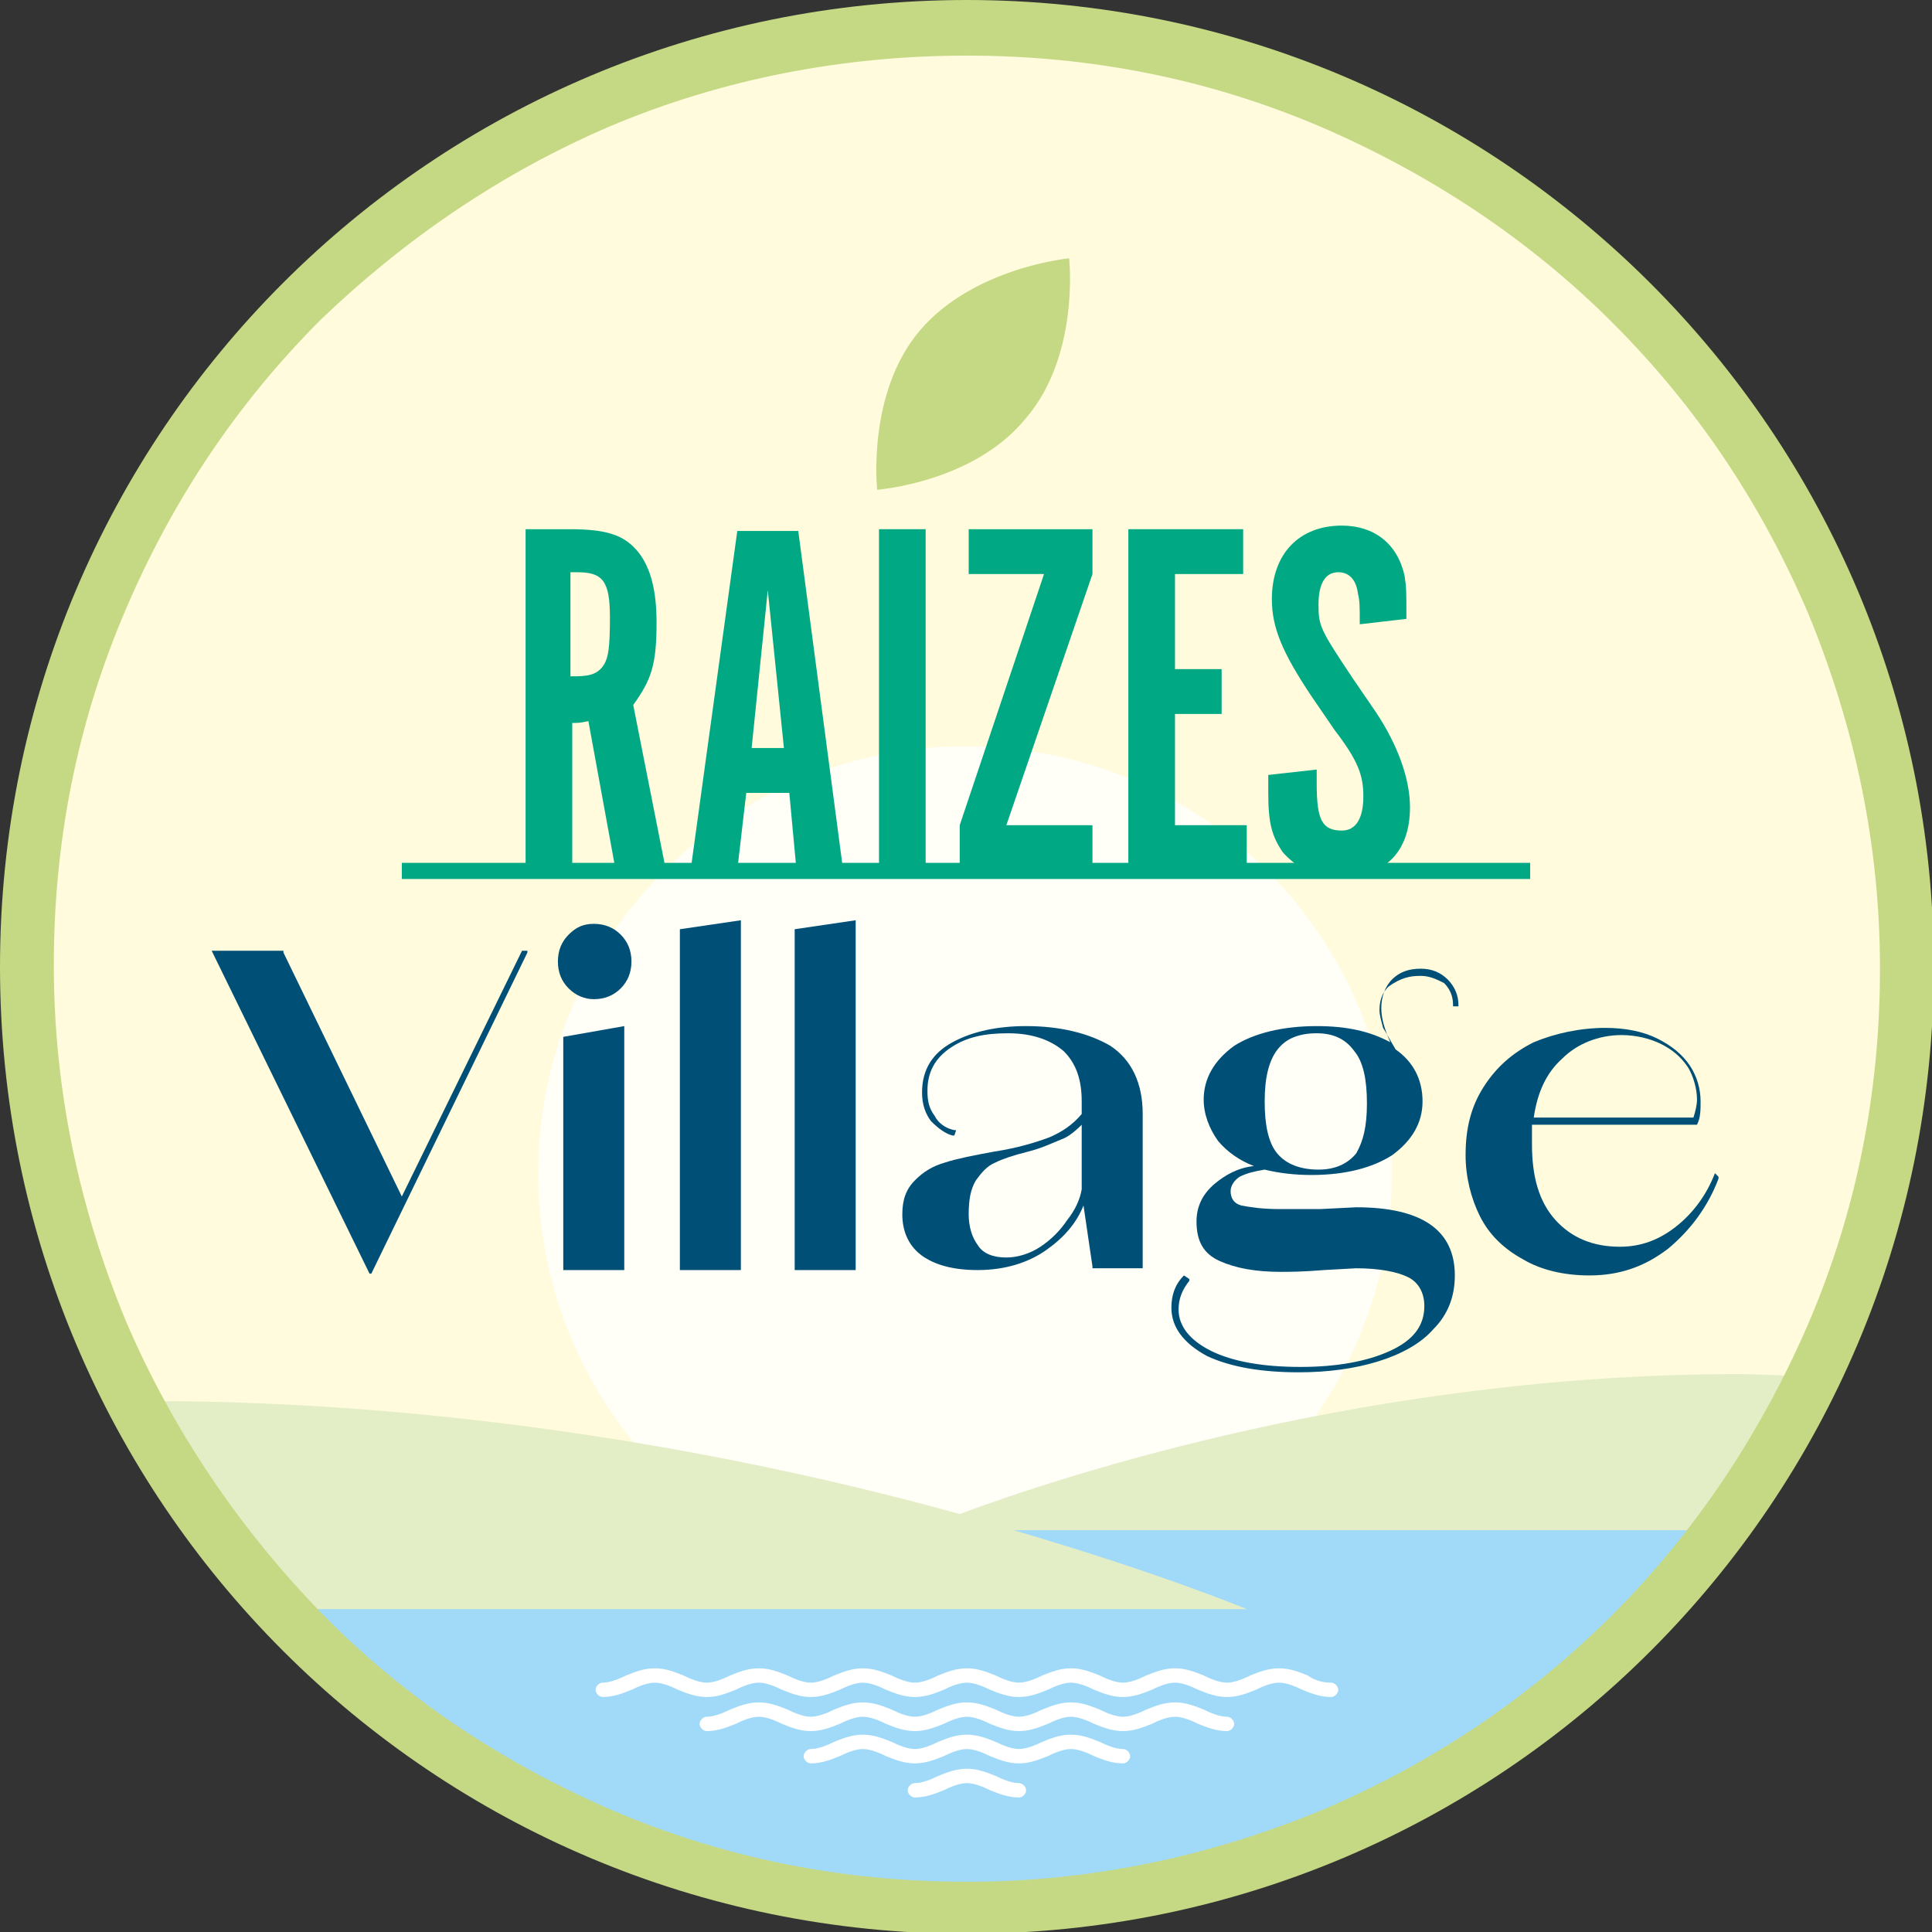 <?xml version="1.0" encoding="utf-8"?>
<!-- Generator: Adobe Illustrator 27.5.0, SVG Export Plug-In . SVG Version: 6.00 Build 0)  -->
<svg version="1.1" id="Camada_1" xmlns="http://www.w3.org/2000/svg" xmlns:xlink="http://www.w3.org/1999/xlink" x="0px" y="0px"
	 viewBox="0 0 107.7 107.7" style="enable-background:new 0 0 107.7 107.7;" xml:space="preserve">
<rect x="0" y="0" width="107.7" height="107.7" fill="#333333" stroke="none"/>
<style type="text/css">
	.st0{fill:#FFFBDC;}
	.st1{fill:#FFFEF7;}
	.st2{fill:#A1DAF8;}
	.st3{fill:#E3EDC6;}
	.st4{fill:#C5D984;}
	.st5{fill:none;}
	.st6{fill:#004F76;}
	.st7{clip-path:url(#SVGID_00000158740538196283296310000011865403546537640323_);fill:#004F76;}
	.st8{clip-path:url(#SVGID_00000130642626040083372440000018441272102080918692_);fill:#004F76;}
	.st9{clip-path:url(#SVGID_00000130642626040083372440000018441272102080918692_);fill:#FFFFFF;}
	.st10{clip-path:url(#SVGID_00000130642626040083372440000018441272102080918692_);fill:#00A984;}
	.st11{fill:#00A984;}
	.st12{clip-path:url(#SVGID_00000097482453345949538840000008907229340208363405_);fill:#00A984;}
	.st13{clip-path:url(#SVGID_00000096778319884538186750000007780005970710701985_);fill:#C5D984;}
</style>
<path class="st0" d="M106.2,53.9c0,28.9-23.5,52.4-52.4,52.4c-28.9,0-52.4-23.4-52.4-52.4S24.9,1.5,53.9,1.5
	C82.8,1.5,106.2,24.9,106.2,53.9"/>
<path class="st1" d="M77.6,65.4c0,13.1-10.7,23.8-23.8,23.8c-13.1,0-23.8-10.6-23.8-23.8c0-13.1,10.7-23.8,23.8-23.8
	C67,41.6,77.6,52.2,77.6,65.4"/>
<path class="st2" d="M11.4,84.5c9.5,13.2,25,21.8,42.5,21.8s33-8.6,42.5-21.8H11.4z"/>
<path class="st3" d="M100.6,76.7c-1.2,0-2.5-0.1-3.7-0.1c-20.3,0-37.5,5.6-43.4,7.8c-11.2-3.1-27.4-6.3-45.3-6.3c-0.4,0-0.7,0-1.1,0
	c2.2,4.2,5,8.1,8.2,11.6h54.2c0,0-4.8-2-13-4.4h38.9C97.4,82.6,99.2,79.7,100.6,76.7"/>
<path class="st4" d="M53.9,0C24.1,0,0,24.1,0,53.9s24.1,53.9,53.9,53.9s53.9-24.1,53.9-53.9S83.6,0,53.9,0 M53.9,3.1
	c6.9,0,13.5,1.3,19.8,4c6,2.6,11.5,6.2,16.2,10.9c4.7,4.7,8.3,10.1,10.9,16.2c2.6,6.3,4,12.9,4,19.8s-1.3,13.5-4,19.8
	c-2.6,6-6.2,11.5-10.9,16.2s-10.1,8.3-16.2,10.9c-6.3,2.6-12.9,4-19.8,4s-13.5-1.3-19.8-4c-6-2.6-11.5-6.2-16.1-10.9
	S9.6,79.7,7,73.6c-2.6-6.3-4-12.9-4-19.8s1.3-13.5,4-19.8c2.6-6.1,6.2-11.5,10.9-16.2C22.6,13.3,28,9.6,34.1,7
	C40.3,4.4,47,3.1,53.9,3.1"/>
<rect y="0" class="st5" width="107.7" height="107.7"/>
<polygon class="st6" points="22.4,66.7 15.8,53.1 15.8,53 11.8,53 20.6,71 20.7,71 29.4,53.1 29.4,53 29.1,53 "/>
<polygon class="st6" points="31.4,70.8 34.8,70.8 34.8,57.2 31.4,57.8 "/>
<g>
	<defs>
		<rect id="SVGID_1_" y="0" width="107.7" height="107.7"/>
	</defs>
	<clipPath id="SVGID_00000065047471056062922480000008648136285369134762_">
		<use xlink:href="#SVGID_1_"  style="overflow:visible;"/>
	</clipPath>
	<path style="clip-path:url(#SVGID_00000065047471056062922480000008648136285369134762_);fill:#004F76;" d="M33.1,51.5
		c-0.6,0-1,0.2-1.4,0.6c-0.4,0.4-0.6,0.9-0.6,1.5c0,0.6,0.2,1.1,0.6,1.5c0.4,0.4,0.9,0.6,1.4,0.6c0.6,0,1.1-0.2,1.5-0.6
		c0.4-0.4,0.6-0.9,0.6-1.5c0-0.6-0.2-1.1-0.6-1.5C34.2,51.7,33.7,51.5,33.1,51.5"/>
</g>
<polygon class="st6" points="37.9,70.8 41.3,70.8 41.3,51.3 37.9,51.8 "/>
<polygon class="st6" points="44.3,70.8 47.7,70.8 47.7,51.3 44.3,51.8 "/>
<g>
	<defs>
		<rect id="SVGID_00000125596263167838179350000001775496737515108539_" y="0" width="107.7" height="107.7"/>
	</defs>
	<clipPath id="SVGID_00000114037707313688811160000000191435205095400617_">
		<use xlink:href="#SVGID_00000125596263167838179350000001775496737515108539_"  style="overflow:visible;"/>
	</clipPath>
	<path style="clip-path:url(#SVGID_00000114037707313688811160000000191435205095400617_);fill:#004F76;" d="M60.3,62.7v3.6
		c-0.1,0.6-0.4,1.2-0.8,1.7c-0.4,0.6-0.9,1.1-1.5,1.5c-0.6,0.4-1.3,0.6-1.9,0.6c-0.7,0-1.3-0.2-1.6-0.7c-0.3-0.4-0.5-1-0.5-1.7
		c0-0.8,0.1-1.4,0.4-1.9c0.3-0.4,0.6-0.8,1.1-1c0.4-0.2,1-0.4,1.8-0.6c0.8-0.2,1.4-0.5,1.9-0.7C59.5,63.4,59.9,63.1,60.3,62.7
		 M61.9,58.3c-1.2-0.7-2.8-1.1-4.7-1.1c-1.6,0-3,0.3-4.1,0.9c-1.1,0.6-1.7,1.5-1.7,2.8c0,0.7,0.2,1.2,0.5,1.6
		c0.4,0.4,0.8,0.7,1.2,0.8l0.1,0l0.1-0.3l-0.1,0c-0.5-0.1-0.9-0.4-1.1-0.8c-0.3-0.4-0.4-0.8-0.4-1.4c0-1,0.4-1.8,1.3-2.4
		c0.9-0.6,1.9-0.8,3.2-0.8c1.4,0,2.4,0.4,3.1,1c0.7,0.7,1,1.6,1,2.8v0.7c-0.5,0.6-1.1,1-1.8,1.3c-0.8,0.3-1.8,0.6-3.1,0.8
		c-1.1,0.2-2.1,0.4-2.7,0.6c-0.7,0.2-1.2,0.5-1.7,1c-0.5,0.5-0.7,1.1-0.7,1.9c0,1,0.4,1.8,1.1,2.3c0.7,0.5,1.7,0.8,3.1,0.8
		c1.5,0,2.8-0.4,3.8-1.1c1-0.7,1.7-1.5,2.1-2.5l0.5,3.4l0,0.1h2.8v-8.6C63.7,60.4,63.1,59.1,61.9,58.3"/>
	<path style="clip-path:url(#SVGID_00000114037707313688811160000000191435205095400617_);fill:#004F76;" d="M75.6,64.3
		c-0.5,0.6-1.2,0.9-2.1,0.9c-1,0-1.8-0.3-2.3-0.9c-0.5-0.6-0.7-1.6-0.7-2.9c0-2.6,0.9-3.8,2.9-3.8c0.9,0,1.6,0.3,2.1,1
		c0.5,0.6,0.7,1.6,0.7,2.9S76,63.6,75.6,64.3 M79.2,54.4c0.5,0,0.9,0.2,1.3,0.4c0.3,0.3,0.5,0.7,0.5,1.2l0,0.1l0.3,0l0-0.1
		c0-0.5-0.2-1-0.6-1.4c-0.4-0.4-0.9-0.6-1.5-0.6c-0.7,0-1.2,0.2-1.6,0.6C77.2,55,77,55.6,77,56.2c0,0.6,0.2,1.2,0.5,1.9
		c-1.1-0.6-2.4-0.9-4.1-0.9c-1.9,0-3.5,0.4-4.6,1.1c-1.1,0.8-1.7,1.8-1.7,3c0,0.8,0.3,1.6,0.8,2.3c0.5,0.6,1.2,1.1,2,1.4
		c-0.9,0.1-1.6,0.5-2.2,1c-0.7,0.6-1,1.3-1,2.1c0,1.1,0.4,1.8,1.3,2.2c0.9,0.4,2,0.6,3.4,0.6c0.4,0,1.2,0,2.4-0.1l1.8-0.1
		c1.3,0,2.3,0.2,2.9,0.5c0.6,0.3,0.9,0.9,0.9,1.6c0,1.1-0.6,1.9-1.9,2.5c-1.3,0.6-3,0.9-5,0.9c-2.1,0-3.8-0.3-5-0.9
		c-1.2-0.6-1.8-1.4-1.8-2.3c0-0.6,0.2-1.1,0.6-1.6l0-0.1l-0.3-0.2l0,0c-0.5,0.5-0.7,1.1-0.7,1.8c0,1.1,0.7,2,2,2.7
		c1.3,0.6,3,0.9,5.1,0.9c1.6,0,3.1-0.2,4.4-0.6c1.3-0.4,2.4-1,3.1-1.8c0.8-0.8,1.2-1.8,1.2-3c0-2.5-1.8-3.8-5.5-3.8l-2,0.1l-2.3,0
		c-0.9,0-1.6-0.1-2.1-0.2c-0.4-0.1-0.6-0.4-0.6-0.8c0-0.3,0.2-0.6,0.5-0.8c0.4-0.2,0.8-0.3,1.4-0.4c0.8,0.2,1.7,0.3,2.6,0.3
		c1.9,0,3.4-0.4,4.5-1.1c1.1-0.8,1.7-1.8,1.7-3c0-1.2-0.5-2.2-1.5-2.9c-0.3-0.5-0.5-0.9-0.7-1.2c-0.1-0.4-0.2-0.7-0.2-1
		c0-0.6,0.2-1,0.5-1.3C78.1,54.5,78.6,54.4,79.2,54.4"/>
	<path style="clip-path:url(#SVGID_00000114037707313688811160000000191435205095400617_);fill:#004F76;" d="M85.5,62.3
		c0.2-1.4,0.7-2.5,1.6-3.3c0.8-0.8,2-1.3,3.3-1.3c0.8,0,1.6,0.2,2.2,0.5c0.6,0.3,1.1,0.7,1.5,1.3c0.3,0.5,0.5,1.2,0.5,1.8
		c0,0.3-0.1,0.7-0.2,1H85.5z M95.6,65.4L95.6,65.4c-0.5,1.3-1.3,2.3-2.2,3c-0.9,0.7-1.9,1.1-3.1,1.1c-1.5,0-2.7-0.5-3.6-1.5
		c-0.9-1-1.3-2.4-1.3-4.2c0-0.5,0-0.8,0-1.1h9.2l0,0c0.2-0.4,0.2-0.8,0.2-1.3c0-0.7-0.2-1.4-0.6-2c-0.4-0.6-1-1.1-1.8-1.5
		c-0.8-0.4-1.8-0.6-2.9-0.6c-1.4,0-2.8,0.3-4,0.8c-1.2,0.6-2.1,1.4-2.8,2.5c-0.7,1.1-1,2.3-1,3.8c0,1.2,0.3,2.4,0.8,3.4
		c0.5,1,1.3,1.8,2.4,2.4c1,0.6,2.3,0.9,3.7,0.9c1.7,0,3.1-0.5,4.4-1.5c1.2-1,2.2-2.3,2.8-3.9l0-0.1L95.6,65.4z"/>
	<path style="clip-path:url(#SVGID_00000114037707313688811160000000191435205095400617_);fill:#FFFFFF;" d="M62.6,97.5
		c0.2,0,0.4,0.2,0.4,0.4c0,0.2-0.2,0.4-0.4,0.4c-0.6,0-1.1-0.2-1.6-0.4c-0.4-0.2-0.9-0.4-1.3-0.4c-0.4,0-0.9,0.2-1.3,0.4
		c-0.5,0.2-1,0.4-1.6,0.4c-0.6,0-1.1-0.2-1.6-0.4c-0.4-0.2-0.9-0.4-1.3-0.4c-0.4,0-0.9,0.2-1.3,0.4c-0.5,0.2-1,0.4-1.6,0.4
		c-0.6,0-1.1-0.2-1.6-0.4c-0.4-0.2-0.9-0.4-1.3-0.4c-0.4,0-0.9,0.2-1.3,0.4c-0.5,0.2-1,0.4-1.6,0.4c-0.2,0-0.4-0.2-0.4-0.4
		c0-0.2,0.2-0.4,0.4-0.4c0.4,0,0.9-0.2,1.3-0.4c0.5-0.2,1-0.4,1.6-0.4s1.1,0.2,1.6,0.4c0.4,0.2,0.9,0.4,1.3,0.4
		c0.4,0,0.9-0.2,1.3-0.4c0.5-0.2,1-0.4,1.6-0.4s1.1,0.2,1.6,0.4c0.4,0.2,0.9,0.4,1.3,0.4c0.4,0,0.9-0.2,1.3-0.4
		c0.5-0.2,1-0.4,1.6-0.4c0.6,0,1.1,0.2,1.6,0.4C61.7,97.3,62.2,97.5,62.6,97.5"/>
	<path style="clip-path:url(#SVGID_00000114037707313688811160000000191435205095400617_);fill:#FFFFFF;" d="M68.4,95.7
		c0.2,0,0.4,0.2,0.4,0.4s-0.2,0.4-0.4,0.4c-0.6,0-1.1-0.2-1.6-0.4c-0.4-0.2-0.9-0.4-1.3-0.4c-0.4,0-0.9,0.2-1.3,0.4
		c-0.5,0.2-1,0.4-1.6,0.4c-0.6,0-1.1-0.2-1.6-0.4c-0.4-0.2-0.9-0.4-1.3-0.4c-0.4,0-0.9,0.2-1.3,0.4c-0.5,0.2-1,0.4-1.6,0.4
		c-0.6,0-1.1-0.2-1.6-0.4c-0.4-0.2-0.9-0.4-1.3-0.4c-0.4,0-0.9,0.2-1.3,0.4c-0.5,0.2-1,0.4-1.6,0.4s-1.1-0.2-1.6-0.4
		c-0.4-0.2-0.9-0.4-1.3-0.4c-0.4,0-0.9,0.2-1.3,0.4c-0.5,0.2-1,0.4-1.6,0.4s-1.1-0.2-1.6-0.4c-0.4-0.2-0.9-0.4-1.3-0.4
		c-0.4,0-0.9,0.2-1.3,0.4c-0.5,0.2-1,0.4-1.6,0.4c-0.2,0-0.4-0.2-0.4-0.4s0.2-0.4,0.4-0.4c0.4,0,0.9-0.2,1.3-0.4
		c0.5-0.2,1-0.4,1.6-0.4c0.6,0,1.1,0.2,1.6,0.4c0.4,0.2,0.9,0.4,1.3,0.4c0.4,0,0.9-0.2,1.3-0.4c0.5-0.2,1-0.4,1.6-0.4
		c0.6,0,1.1,0.2,1.6,0.4c0.4,0.2,0.9,0.4,1.3,0.4c0.4,0,0.9-0.2,1.3-0.4c0.5-0.2,1-0.4,1.6-0.4s1.1,0.2,1.6,0.4
		c0.4,0.2,0.9,0.4,1.3,0.4c0.4,0,0.9-0.2,1.3-0.4c0.5-0.2,1-0.4,1.6-0.4s1.1,0.2,1.6,0.4c0.4,0.2,0.9,0.4,1.3,0.4
		c0.4,0,0.9-0.2,1.3-0.4c0.5-0.2,1-0.4,1.6-0.4c0.6,0,1.1,0.2,1.6,0.4C67.5,95.5,68,95.7,68.4,95.7"/>
	<path style="clip-path:url(#SVGID_00000114037707313688811160000000191435205095400617_);fill:#FFFFFF;" d="M74.2,93.8
		c0.2,0,0.4,0.2,0.4,0.4s-0.2,0.4-0.4,0.4c-0.6,0-1.1-0.2-1.6-0.4c-0.4-0.2-0.9-0.4-1.3-0.4c-0.4,0-0.9,0.2-1.3,0.4
		c-0.5,0.2-1,0.4-1.6,0.4c-0.6,0-1.1-0.2-1.6-0.4c-0.4-0.2-0.9-0.4-1.3-0.4c-0.4,0-0.9,0.2-1.3,0.4c-0.5,0.2-1,0.4-1.6,0.4
		c-0.6,0-1.1-0.2-1.6-0.4c-0.4-0.2-0.9-0.4-1.3-0.4c-0.4,0-0.9,0.2-1.3,0.4c-0.5,0.2-1,0.4-1.6,0.4s-1.1-0.2-1.6-0.4
		c-0.4-0.2-0.9-0.4-1.3-0.4c-0.4,0-0.9,0.2-1.3,0.4c-0.5,0.2-1,0.4-1.6,0.4s-1.1-0.2-1.6-0.4c-0.4-0.2-0.9-0.4-1.3-0.4
		c-0.4,0-0.9,0.2-1.3,0.4c-0.5,0.2-1,0.4-1.6,0.4c-0.6,0-1.1-0.2-1.6-0.4c-0.4-0.2-0.9-0.4-1.3-0.4c-0.4,0-0.9,0.2-1.3,0.4
		c-0.5,0.2-1,0.4-1.6,0.4c-0.6,0-1.1-0.2-1.6-0.4c-0.4-0.2-0.9-0.4-1.3-0.4c-0.4,0-0.9,0.2-1.3,0.4c-0.5,0.2-1,0.4-1.6,0.4
		c-0.2,0-0.4-0.2-0.4-0.4s0.2-0.4,0.4-0.4c0.4,0,0.9-0.2,1.3-0.4c0.5-0.2,1-0.4,1.6-0.4s1.1,0.2,1.6,0.4c0.4,0.2,0.9,0.4,1.3,0.4
		c0.4,0,0.9-0.2,1.3-0.4c0.5-0.2,1-0.4,1.6-0.4c0.6,0,1.1,0.2,1.6,0.4c0.4,0.2,0.9,0.4,1.3,0.4c0.4,0,0.9-0.2,1.3-0.4
		c0.5-0.2,1-0.4,1.6-0.4c0.6,0,1.1,0.2,1.6,0.4c0.4,0.2,0.9,0.4,1.3,0.4c0.4,0,0.9-0.2,1.3-0.4c0.5-0.2,1-0.4,1.6-0.4
		c0.6,0,1.1,0.2,1.6,0.4c0.4,0.2,0.9,0.4,1.3,0.4c0.4,0,0.9-0.2,1.3-0.4c0.5-0.2,1-0.4,1.6-0.4s1.1,0.2,1.6,0.4
		c0.4,0.2,0.9,0.4,1.3,0.4c0.4,0,0.9-0.2,1.3-0.4c0.5-0.2,1-0.4,1.6-0.4c0.6,0,1.1,0.2,1.6,0.4c0.4,0.2,0.9,0.4,1.3,0.4
		c0.4,0,0.9-0.2,1.3-0.4c0.5-0.2,1-0.4,1.6-0.4c0.6,0,1.1,0.2,1.6,0.4C73.3,93.7,73.8,93.8,74.2,93.8"/>
	<path style="clip-path:url(#SVGID_00000114037707313688811160000000191435205095400617_);fill:#FFFFFF;" d="M56.8,99.4
		c0.2,0,0.4,0.2,0.4,0.4c0,0.2-0.2,0.4-0.4,0.4c-0.6,0-1.1-0.2-1.6-0.4c-0.4-0.2-0.9-0.4-1.3-0.4c-0.4,0-0.9,0.2-1.3,0.4
		c-0.5,0.2-1,0.4-1.6,0.4c-0.2,0-0.4-0.2-0.4-0.4c0-0.2,0.2-0.4,0.4-0.4c0.4,0,0.9-0.2,1.3-0.4c0.5-0.2,1-0.4,1.6-0.4
		c0.6,0,1.1,0.2,1.6,0.4C55.9,99.2,56.4,99.4,56.8,99.4"/>
	<path style="clip-path:url(#SVGID_00000114037707313688811160000000191435205095400617_);fill:#00A984;" d="M32.1,37.7
		c0.9,0,1.3-0.2,1.6-0.7c0.2-0.4,0.3-0.8,0.3-2.6c0-2-0.4-2.5-1.8-2.5h-0.4v5.8H32.1z M31.7,29.5c2.1,0,3.1,0.3,3.9,1.3
		c0.7,0.9,1,2.2,1,3.9c0,2.4-0.3,3.2-1.3,4.6l1.8,9.1h-2.8l-1.5-8.2c-0.5,0.1-0.5,0.1-0.9,0.1v8h-2.6V29.5H31.7z"/>
</g>
<path class="st11" d="M42.8,32.9l-0.9,8.8h1.8L42.8,32.9z M41.1,48.5h-2.6l2.6-18.9h3.4l2.5,18.9h-2.6L44,44.2h-2.4L41.1,48.5z"/>
<rect x="49" y="29.5" class="st11" width="2.6" height="18.9"/>
<polygon class="st11" points="53.5,46 58.2,32 54,32 54,29.5 60.9,29.5 60.9,32 56.1,46 60.9,46 60.9,48.5 53.5,48.5 "/>
<polygon class="st11" points="69.3,29.5 69.3,32 65.5,32 65.5,37.3 68.1,37.3 68.1,39.8 65.5,39.8 65.5,46 69.5,46 69.5,48.5 
	62.9,48.5 62.9,29.5 "/>
<g>
	<defs>
		<rect id="SVGID_00000149354358818957618210000009272662262252431272_" y="0" width="107.7" height="107.7"/>
	</defs>
	<clipPath id="SVGID_00000061444161262536658110000013389729580187559853_">
		<use xlink:href="#SVGID_00000149354358818957618210000009272662262252431272_"  style="overflow:visible;"/>
	</clipPath>
	<path style="clip-path:url(#SVGID_00000061444161262536658110000013389729580187559853_);fill:#00A984;" d="M73.4,42.9v0.8
		c0,2,0.3,2.6,1.4,2.6c0.8,0,1.2-0.7,1.2-1.9c0-1.2-0.3-2-1.6-3.7l-1.3-1.9c-1.6-2.4-2.2-3.8-2.2-5.4c0-2.5,1.5-4.1,3.9-4.1
		c1.8,0,3.1,1,3.5,2.8c0.1,0.7,0.1,0.8,0.1,2.4l-2.6,0.3c0-1,0-1.3-0.1-1.7c-0.1-0.8-0.5-1.2-1.1-1.2c-0.7,0-1.1,0.6-1.1,1.8
		c0,1.2,0.1,1.4,1.9,4.1l1.3,1.9c1.2,1.8,1.9,3.7,1.9,5.3c0,2.5-1.4,3.9-3.9,3.9c-1.4,0-2.4-0.5-3.2-1.4c-0.6-0.9-0.8-1.6-0.8-3.3
		c0-0.4,0-0.6,0-1L73.4,42.9z"/>
</g>
<rect x="22.4" y="48.1" class="st11" width="62.9" height="0.9"/>
<g>
	<defs>
		<rect id="SVGID_00000174580198766047992530000015422736526319571095_" y="0" width="107.7" height="107.7"/>
	</defs>
	<clipPath id="SVGID_00000111177763318103689550000009199140163114514089_">
		<use xlink:href="#SVGID_00000174580198766047992530000015422736526319571095_"  style="overflow:visible;"/>
	</clipPath>
	<path style="clip-path:url(#SVGID_00000111177763318103689550000009199140163114514089_);fill:#C5D984;" d="M59.6,14.4
		c0,0,0.6,5.4-2.4,8.9c-2.9,3.6-8.3,4-8.3,4s-0.6-5.4,2.4-8.9C54.3,14.9,59.6,14.4,59.6,14.4"/>
</g>
</svg>

